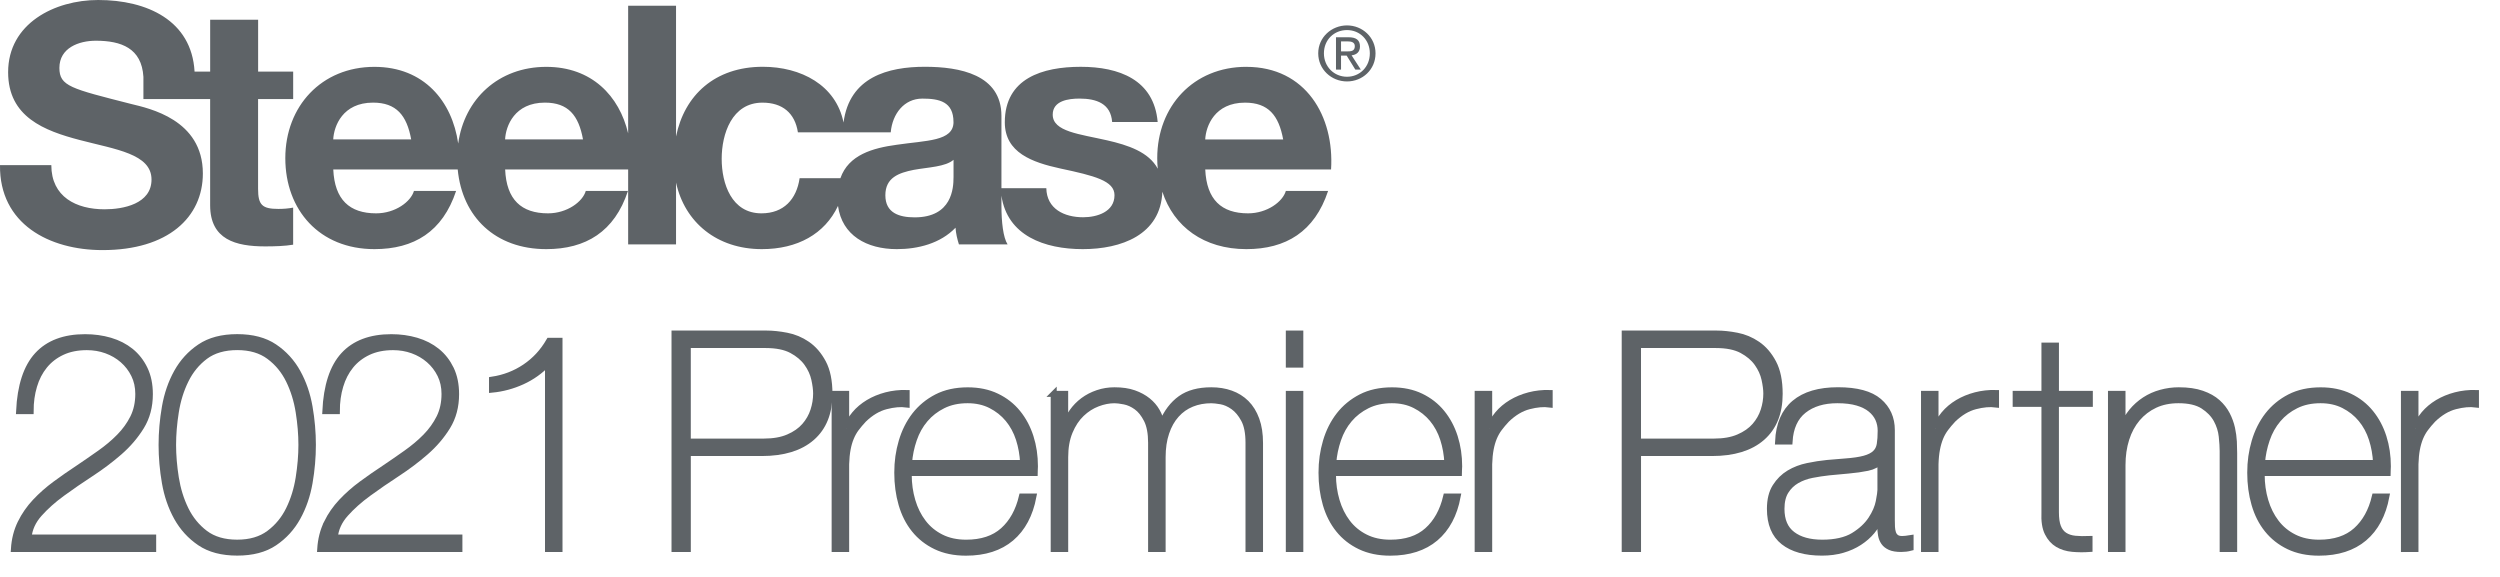 <?xml version="1.0" encoding="UTF-8"?> <svg xmlns="http://www.w3.org/2000/svg" width="104" height="24" viewBox="0 0 104 24" fill="none"><path d="M0.856 21.752C1.015 21.43 1.219 21.137 1.467 20.873C1.714 20.61 1.991 20.365 2.298 20.139C2.604 19.913 2.917 19.696 3.235 19.486C3.545 19.277 3.852 19.066 4.154 18.852C4.456 18.639 4.727 18.412 4.965 18.169C5.205 17.926 5.395 17.66 5.539 17.372C5.681 17.084 5.753 16.755 5.753 16.387C5.753 16.094 5.695 15.828 5.577 15.59C5.46 15.351 5.302 15.147 5.105 14.975C4.907 14.803 4.681 14.672 4.425 14.579C4.169 14.487 3.899 14.441 3.614 14.441C3.22 14.441 2.875 14.511 2.582 14.649C2.288 14.787 2.045 14.976 1.852 15.214C1.658 15.453 1.513 15.733 1.418 16.055C1.321 16.378 1.273 16.727 1.273 17.103H0.794C0.844 16.049 1.098 15.272 1.556 14.774C2.014 14.276 2.674 14.027 3.539 14.027C3.908 14.027 4.257 14.075 4.584 14.171C4.911 14.268 5.196 14.414 5.44 14.61C5.683 14.807 5.876 15.054 6.019 15.351C6.162 15.648 6.234 15.997 6.234 16.399C6.234 16.909 6.114 17.36 5.875 17.749C5.635 18.138 5.334 18.491 4.969 18.809C4.603 19.127 4.209 19.424 3.786 19.7C3.362 19.976 2.963 20.251 2.59 20.523C2.217 20.795 1.897 21.08 1.633 21.377C1.369 21.673 1.22 22.002 1.186 22.362H6.372V22.839H0.579C0.604 22.438 0.697 22.076 0.856 21.753V21.752Z" fill="#5E6367" stroke="#5E6367" stroke-width="0.25"></path><path d="M9.869 22.988C9.24 22.988 8.723 22.853 8.321 22.581C7.918 22.309 7.597 21.957 7.357 21.527C7.118 21.096 6.953 20.615 6.86 20.083C6.768 19.552 6.722 19.026 6.722 18.507C6.722 17.987 6.768 17.463 6.86 16.931C6.953 16.4 7.118 15.918 7.357 15.487C7.597 15.056 7.917 14.704 8.321 14.433C8.723 14.161 9.24 14.025 9.869 14.025C10.498 14.025 11.014 14.161 11.417 14.433C11.82 14.704 12.141 15.056 12.38 15.487C12.62 15.918 12.785 16.399 12.878 16.931C12.97 17.462 13.016 17.988 13.016 18.507C13.016 19.026 12.97 19.55 12.878 20.083C12.785 20.614 12.62 21.095 12.38 21.527C12.141 21.958 11.821 22.309 11.417 22.581C11.013 22.853 10.498 22.988 9.869 22.988ZM9.869 22.575C10.406 22.575 10.849 22.445 11.197 22.186C11.546 21.926 11.819 21.595 12.016 21.194C12.213 20.792 12.35 20.352 12.425 19.875C12.501 19.398 12.539 18.942 12.539 18.507C12.539 18.071 12.501 17.616 12.425 17.138C12.349 16.661 12.213 16.222 12.016 15.82C11.819 15.418 11.546 15.087 11.197 14.828C10.849 14.569 10.407 14.439 9.869 14.439C9.331 14.439 8.879 14.569 8.534 14.828C8.19 15.087 7.919 15.418 7.723 15.82C7.525 16.221 7.389 16.661 7.314 17.138C7.238 17.616 7.2 18.072 7.2 18.507C7.2 18.942 7.238 19.398 7.314 19.875C7.39 20.352 7.526 20.791 7.723 21.194C7.919 21.595 8.191 21.926 8.534 22.186C8.879 22.445 9.323 22.575 9.869 22.575Z" fill="#5E6367" stroke="#5E6367" stroke-width="0.25"></path><path d="M13.595 21.752C13.754 21.43 13.958 21.137 14.206 20.873C14.454 20.61 14.73 20.365 15.037 20.139C15.343 19.913 15.656 19.696 15.975 19.486C16.285 19.277 16.592 19.066 16.893 18.852C17.195 18.639 17.466 18.412 17.705 18.169C17.944 17.926 18.134 17.66 18.278 17.372C18.421 17.084 18.492 16.755 18.492 16.387C18.492 16.094 18.434 15.828 18.317 15.59C18.199 15.351 18.042 15.147 17.844 14.975C17.646 14.803 17.421 14.672 17.165 14.579C16.909 14.487 16.638 14.441 16.353 14.441C15.959 14.441 15.615 14.511 15.321 14.649C15.028 14.787 14.784 14.976 14.591 15.214C14.397 15.453 14.253 15.733 14.157 16.055C14.06 16.378 14.012 16.727 14.012 17.103H13.534C13.584 16.049 13.838 15.272 14.295 14.774C14.753 14.276 15.414 14.027 16.278 14.027C16.648 14.027 16.996 14.075 17.323 14.171C17.651 14.268 17.936 14.414 18.179 14.61C18.423 14.807 18.615 15.054 18.759 15.351C18.901 15.648 18.973 15.997 18.973 16.399C18.973 16.909 18.853 17.36 18.614 17.749C18.375 18.138 18.073 18.491 17.708 18.809C17.343 19.127 16.948 19.424 16.525 19.7C16.102 19.976 15.702 20.251 15.33 20.523C14.956 20.795 14.637 21.08 14.372 21.377C14.108 21.673 13.959 22.002 13.925 22.362H19.111V22.839H13.321C13.346 22.438 13.438 22.076 13.597 21.753L13.595 21.752Z" fill="#5E6367" stroke="#5E6367" stroke-width="0.25"></path><path d="M22.798 15.105C22.487 15.432 22.131 15.687 21.727 15.871C21.325 16.054 20.904 16.168 20.468 16.21V15.796C20.972 15.72 21.43 15.545 21.84 15.269C22.252 14.993 22.587 14.629 22.848 14.177H23.275V22.838H22.797V15.105H22.798Z" fill="#5E6367" stroke="#5E6367" stroke-width="0.25"></path><path d="M28.06 13.876H31.886C32.138 13.876 32.417 13.905 32.724 13.964C33.03 14.022 33.316 14.141 33.58 14.322C33.844 14.502 34.065 14.758 34.241 15.088C34.417 15.418 34.505 15.851 34.505 16.386C34.505 17.173 34.262 17.78 33.775 18.206C33.288 18.632 32.592 18.846 31.685 18.846H28.613V22.838H28.06V13.876ZM28.613 18.37H31.773C32.176 18.37 32.518 18.31 32.799 18.188C33.08 18.067 33.304 17.91 33.472 17.717C33.639 17.526 33.761 17.312 33.837 17.077C33.913 16.843 33.951 16.608 33.951 16.374C33.951 16.207 33.926 16.008 33.875 15.777C33.825 15.547 33.724 15.325 33.573 15.112C33.422 14.9 33.21 14.719 32.937 14.573C32.665 14.427 32.301 14.353 31.848 14.353H28.612V18.37H28.613Z" fill="#5E6367" stroke="#5E6367" stroke-width="0.25"></path><path d="M35.198 17.817H35.235C35.293 17.607 35.401 17.411 35.557 17.227C35.712 17.043 35.901 16.883 36.124 16.749C36.346 16.616 36.594 16.513 36.866 16.442C37.139 16.372 37.422 16.34 37.716 16.348V16.825C37.465 16.792 37.178 16.817 36.854 16.901C36.53 16.985 36.222 17.169 35.929 17.453C35.812 17.578 35.709 17.7 35.621 17.817C35.533 17.934 35.46 18.064 35.401 18.206C35.341 18.348 35.295 18.507 35.262 18.683C35.229 18.858 35.207 19.068 35.2 19.311V22.838H34.721V16.386H35.2V17.817H35.198Z" fill="#5E6367" stroke="#5E6367" stroke-width="0.25"></path><path d="M37.803 19.675V19.751C37.803 20.127 37.853 20.487 37.955 20.831C38.056 21.174 38.205 21.475 38.404 21.734C38.601 21.994 38.85 22.199 39.148 22.349C39.447 22.5 39.795 22.576 40.19 22.576C40.838 22.576 41.351 22.407 41.73 22.067C42.108 21.728 42.37 21.258 42.512 20.655H42.991C42.848 21.409 42.539 21.986 42.066 22.388C41.591 22.789 40.964 22.991 40.184 22.991C39.705 22.991 39.288 22.904 38.931 22.733C38.574 22.562 38.277 22.328 38.037 22.03C37.798 21.733 37.62 21.382 37.503 20.976C37.385 20.57 37.327 20.133 37.327 19.665C37.327 19.197 37.387 18.78 37.509 18.366C37.631 17.952 37.813 17.588 38.056 17.273C38.3 16.96 38.603 16.709 38.968 16.52C39.334 16.332 39.763 16.238 40.259 16.238C40.712 16.238 41.113 16.322 41.461 16.489C41.81 16.656 42.101 16.884 42.336 17.173C42.571 17.461 42.749 17.796 42.871 18.177C42.993 18.558 43.053 18.965 43.053 19.401C43.053 19.443 43.051 19.491 43.047 19.545C43.043 19.6 43.041 19.644 43.041 19.677H37.803V19.675ZM42.562 19.261C42.545 18.909 42.486 18.577 42.385 18.263C42.284 17.95 42.134 17.673 41.937 17.434C41.739 17.195 41.499 17.006 41.217 16.863C40.935 16.72 40.613 16.649 40.251 16.649C39.864 16.649 39.523 16.722 39.229 16.869C38.934 17.015 38.686 17.208 38.484 17.447C38.282 17.685 38.126 17.963 38.017 18.282C37.907 18.6 37.84 18.926 37.815 19.261H42.561H42.562Z" fill="#5E6367" stroke="#5E6367" stroke-width="0.25"></path><path d="M43.833 16.386H44.311V17.705H44.336C44.386 17.504 44.475 17.314 44.601 17.133C44.727 16.954 44.88 16.796 45.06 16.662C45.24 16.528 45.442 16.424 45.665 16.349C45.888 16.273 46.121 16.236 46.364 16.236C46.674 16.236 46.944 16.275 47.169 16.355C47.396 16.435 47.589 16.54 47.749 16.669C47.908 16.798 48.034 16.944 48.127 17.108C48.219 17.271 48.282 17.437 48.315 17.604H48.34C48.532 17.152 48.791 16.812 49.114 16.581C49.436 16.351 49.863 16.236 50.391 16.236C50.685 16.236 50.955 16.279 51.203 16.368C51.45 16.456 51.665 16.59 51.845 16.769C52.025 16.95 52.166 17.177 52.266 17.453C52.367 17.729 52.417 18.055 52.417 18.432V22.838H51.938V18.42C51.938 18.01 51.875 17.687 51.749 17.453C51.623 17.218 51.474 17.041 51.303 16.919C51.131 16.798 50.958 16.723 50.787 16.693C50.615 16.664 50.483 16.65 50.39 16.65C50.097 16.65 49.825 16.7 49.579 16.8C49.331 16.901 49.117 17.051 48.937 17.253C48.756 17.454 48.615 17.703 48.516 18C48.415 18.296 48.365 18.637 48.365 19.022V22.838H47.886V18.42C47.886 18.018 47.825 17.698 47.704 17.459C47.582 17.22 47.44 17.043 47.276 16.926C47.113 16.808 46.945 16.734 46.773 16.7C46.601 16.666 46.465 16.65 46.364 16.65C46.137 16.65 45.902 16.695 45.659 16.788C45.415 16.88 45.193 17.022 44.992 17.214C44.79 17.407 44.627 17.653 44.501 17.955C44.375 18.256 44.312 18.612 44.312 19.021V22.837H43.834V16.385L43.833 16.386Z" fill="#5E6367" stroke="#5E6367" stroke-width="0.25"></path><path d="M53.615 15.168V13.876H54.093V15.168H53.615ZM53.615 22.838V16.386H54.093V22.838H53.615Z" fill="#5E6367" stroke="#5E6367" stroke-width="0.25"></path><path d="M55.452 19.675V19.751C55.452 20.127 55.502 20.487 55.604 20.831C55.705 21.174 55.855 21.475 56.052 21.734C56.25 21.994 56.498 22.199 56.797 22.349C57.096 22.5 57.443 22.576 57.839 22.576C58.487 22.576 58.999 22.407 59.378 22.067C59.757 21.728 60.018 21.258 60.161 20.655H60.639C60.497 21.409 60.188 21.986 59.714 22.388C59.24 22.789 58.612 22.991 57.832 22.991C57.354 22.991 56.937 22.904 56.58 22.733C56.223 22.562 55.925 22.328 55.686 22.03C55.447 21.733 55.269 21.382 55.151 20.976C55.034 20.57 54.975 20.133 54.975 19.665C54.975 19.197 55.036 18.78 55.157 18.366C55.279 17.952 55.461 17.588 55.705 17.273C55.948 16.96 56.252 16.709 56.617 16.52C56.982 16.332 57.412 16.238 57.907 16.238C58.361 16.238 58.761 16.322 59.109 16.489C59.457 16.656 59.749 16.884 59.984 17.173C60.219 17.461 60.397 17.796 60.519 18.177C60.64 18.558 60.701 18.965 60.701 19.401C60.701 19.443 60.699 19.491 60.694 19.545C60.69 19.6 60.688 19.644 60.688 19.677H55.451L55.452 19.675ZM60.211 19.261C60.194 18.909 60.135 18.577 60.034 18.263C59.933 17.95 59.783 17.673 59.585 17.434C59.388 17.195 59.147 17.006 58.865 16.863C58.583 16.72 58.262 16.649 57.9 16.649C57.513 16.649 57.172 16.722 56.877 16.869C56.583 17.015 56.334 17.208 56.132 17.447C55.93 17.685 55.774 17.963 55.665 18.282C55.556 18.6 55.488 18.926 55.463 19.261H60.209H60.211Z" fill="#5E6367" stroke="#5E6367" stroke-width="0.25"></path><path d="M61.949 17.817H61.986C62.044 17.607 62.151 17.411 62.306 17.227C62.461 17.043 62.651 16.883 62.873 16.749C63.096 16.616 63.344 16.513 63.616 16.442C63.889 16.372 64.172 16.34 64.466 16.348V16.825C64.214 16.792 63.927 16.817 63.604 16.901C63.28 16.985 62.972 17.169 62.679 17.453C62.561 17.578 62.458 17.7 62.371 17.817C62.282 17.934 62.21 18.064 62.15 18.206C62.092 18.348 62.045 18.507 62.012 18.683C61.979 18.858 61.957 19.068 61.95 19.311V22.838H61.471V16.386H61.95V17.817H61.949Z" fill="#5E6367" stroke="#5E6367" stroke-width="0.25"></path><path d="M67.588 13.876H71.415C71.667 13.876 71.946 13.905 72.252 13.964C72.558 14.022 72.844 14.141 73.109 14.322C73.373 14.502 73.594 14.758 73.769 15.088C73.945 15.418 74.034 15.851 74.034 16.386C74.034 17.173 73.79 17.78 73.303 18.206C72.816 18.632 72.12 18.846 71.213 18.846H68.142V22.838H67.588V13.876ZM68.142 18.37H71.302C71.704 18.37 72.046 18.31 72.327 18.188C72.608 18.067 72.833 17.91 73.001 17.717C73.168 17.526 73.29 17.312 73.366 17.077C73.442 16.843 73.479 16.608 73.479 16.374C73.479 16.207 73.454 16.008 73.403 15.777C73.353 15.547 73.252 15.325 73.101 15.112C72.951 14.9 72.738 14.719 72.466 14.573C72.193 14.427 71.83 14.353 71.376 14.353H68.141V18.37H68.142Z" fill="#5E6367" stroke="#5E6367" stroke-width="0.25"></path><path d="M78.225 21.558H78.2C78.124 21.751 78.015 21.933 77.873 22.104C77.73 22.275 77.555 22.429 77.35 22.562C77.144 22.696 76.911 22.801 76.651 22.876C76.391 22.951 76.105 22.989 75.795 22.989C75.106 22.989 74.573 22.84 74.196 22.543C73.818 22.246 73.629 21.787 73.629 21.168C73.629 20.791 73.705 20.484 73.856 20.246C74.007 20.007 74.198 19.819 74.429 19.68C74.66 19.542 74.916 19.444 75.197 19.386C75.478 19.328 75.748 19.285 76.008 19.26L76.751 19.198C77.095 19.173 77.366 19.134 77.562 19.079C77.759 19.025 77.909 18.949 78.01 18.852C78.111 18.756 78.173 18.633 78.198 18.482C78.223 18.332 78.236 18.143 78.236 17.917C78.236 17.741 78.202 17.578 78.135 17.427C78.067 17.277 77.963 17.143 77.82 17.026C77.677 16.908 77.492 16.816 77.266 16.75C77.039 16.683 76.763 16.649 76.435 16.649C75.855 16.649 75.388 16.791 75.031 17.075C74.674 17.36 74.48 17.791 74.445 18.368H73.967C74 17.656 74.229 17.123 74.653 16.767C75.076 16.411 75.678 16.234 76.459 16.234C77.239 16.234 77.808 16.387 78.165 16.693C78.522 16.999 78.7 17.398 78.7 17.892V21.645C78.7 21.738 78.702 21.83 78.706 21.921C78.71 22.014 78.725 22.097 78.75 22.172C78.775 22.248 78.816 22.308 78.876 22.354C78.934 22.399 79.018 22.423 79.127 22.423C79.212 22.423 79.329 22.411 79.48 22.386V22.788C79.354 22.821 79.224 22.837 79.09 22.837C78.896 22.837 78.743 22.812 78.63 22.762C78.517 22.711 78.43 22.644 78.372 22.56C78.313 22.476 78.273 22.379 78.252 22.266C78.231 22.153 78.221 22.029 78.221 21.895V21.556L78.225 21.558ZM78.225 19.173C78.108 19.315 77.93 19.412 77.691 19.462C77.451 19.511 77.185 19.55 76.891 19.575L76.086 19.65C75.851 19.675 75.616 19.712 75.381 19.757C75.146 19.803 74.933 19.881 74.745 19.99C74.557 20.099 74.403 20.247 74.285 20.436C74.168 20.623 74.109 20.868 74.109 21.17C74.109 21.647 74.26 22.001 74.563 22.23C74.865 22.461 75.281 22.576 75.809 22.576C76.338 22.576 76.787 22.477 77.106 22.281C77.425 22.085 77.668 21.859 77.836 21.604C78.004 21.349 78.111 21.102 78.157 20.863C78.202 20.625 78.226 20.464 78.226 20.38V19.174L78.225 19.173Z" fill="#5E6367" stroke="#5E6367" stroke-width="0.25"></path><path d="M80.516 17.817H80.554C80.612 17.607 80.719 17.411 80.874 17.227C81.029 17.043 81.218 16.883 81.441 16.749C81.664 16.616 81.911 16.513 82.184 16.442C82.456 16.372 82.739 16.34 83.034 16.348V16.825C82.782 16.792 82.495 16.817 82.171 16.901C81.848 16.985 81.54 17.169 81.246 17.453C81.129 17.578 81.026 17.7 80.939 17.817C80.85 17.934 80.777 18.064 80.718 18.206C80.66 18.348 80.613 18.507 80.58 18.683C80.546 18.858 80.524 19.068 80.517 19.311V22.838H80.039V16.386H80.517V17.817H80.516Z" fill="#5E6367" stroke="#5E6367" stroke-width="0.25"></path><path d="M86.936 16.8H85.526V21.307C85.526 21.566 85.555 21.772 85.615 21.922C85.673 22.073 85.763 22.188 85.885 22.268C86.007 22.347 86.153 22.395 86.326 22.412C86.498 22.428 86.698 22.433 86.924 22.424V22.838C86.681 22.855 86.444 22.853 86.213 22.832C85.982 22.811 85.779 22.748 85.602 22.644C85.426 22.539 85.285 22.383 85.181 22.173C85.076 21.964 85.032 21.675 85.049 21.307V16.8H83.852V16.386H85.049V14.378H85.527V16.386H86.937V16.8H86.936Z" fill="#5E6367" stroke="#5E6367" stroke-width="0.25"></path><path d="M87.817 16.386H88.296V17.767H88.321C88.405 17.524 88.525 17.309 88.68 17.121C88.835 16.933 89.016 16.771 89.221 16.637C89.427 16.503 89.651 16.403 89.894 16.337C90.138 16.27 90.385 16.236 90.637 16.236C91.015 16.236 91.336 16.282 91.6 16.374C91.865 16.466 92.081 16.587 92.249 16.738C92.416 16.888 92.548 17.058 92.645 17.246C92.742 17.434 92.81 17.625 92.853 17.818C92.895 18.011 92.919 18.197 92.929 18.376C92.937 18.557 92.941 18.713 92.941 18.847V22.839H92.463V18.759C92.463 18.6 92.45 18.399 92.425 18.156C92.4 17.913 92.326 17.681 92.205 17.459C92.083 17.237 91.898 17.047 91.651 16.887C91.404 16.729 91.061 16.649 90.626 16.649C90.256 16.649 89.928 16.716 89.643 16.85C89.358 16.984 89.115 17.171 88.913 17.408C88.711 17.647 88.558 17.931 88.453 18.262C88.348 18.593 88.296 18.955 88.296 19.348V22.838H87.817V16.386Z" fill="#5E6367" stroke="#5E6367" stroke-width="0.25"></path><path d="M94.086 19.675V19.751C94.086 20.127 94.136 20.487 94.238 20.831C94.339 21.174 94.489 21.475 94.687 21.734C94.884 21.994 95.133 22.199 95.432 22.349C95.73 22.5 96.078 22.576 96.473 22.576C97.121 22.576 97.634 22.407 98.013 22.067C98.391 21.728 98.653 21.258 98.795 20.655H99.274C99.131 21.409 98.822 21.986 98.349 22.388C97.874 22.789 97.247 22.991 96.467 22.991C95.988 22.991 95.571 22.904 95.214 22.733C94.857 22.562 94.56 22.328 94.32 22.03C94.081 21.733 93.903 21.382 93.786 20.976C93.668 20.57 93.61 20.133 93.61 19.665C93.61 19.197 93.67 18.78 93.792 18.366C93.914 17.952 94.096 17.588 94.339 17.273C94.583 16.96 94.886 16.709 95.252 16.52C95.617 16.332 96.046 16.238 96.542 16.238C96.995 16.238 97.396 16.322 97.743 16.489C98.092 16.656 98.383 16.884 98.618 17.173C98.853 17.461 99.031 17.796 99.153 18.177C99.275 18.558 99.335 18.965 99.335 19.401C99.335 19.443 99.333 19.491 99.329 19.545C99.325 19.6 99.323 19.644 99.323 19.677H94.085L94.086 19.675ZM98.845 19.261C98.829 18.909 98.769 18.577 98.668 18.263C98.567 17.95 98.418 17.673 98.22 17.434C98.022 17.195 97.782 17.006 97.5 16.863C97.218 16.72 96.897 16.649 96.534 16.649C96.147 16.649 95.806 16.722 95.512 16.869C95.217 17.015 94.969 17.208 94.767 17.447C94.565 17.685 94.409 17.963 94.3 18.282C94.19 18.6 94.123 18.926 94.098 19.261H98.844H98.845Z" fill="#5E6367" stroke="#5E6367" stroke-width="0.25"></path><path d="M100.482 17.817H100.519C100.577 17.607 100.684 17.411 100.839 17.227C100.994 17.043 101.184 16.883 101.406 16.749C101.629 16.616 101.877 16.513 102.149 16.442C102.422 16.372 102.705 16.34 102.999 16.348V16.825C102.748 16.792 102.46 16.817 102.137 16.901C101.813 16.985 101.505 17.169 101.212 17.453C101.094 17.578 100.991 17.7 100.904 17.817C100.816 17.934 100.743 18.064 100.683 18.206C100.625 18.348 100.578 18.507 100.545 18.683C100.512 18.858 100.49 19.068 100.483 19.311V22.838H100.004V16.386H100.483V17.817H100.482Z" fill="#5E6367" stroke="#5E6367" stroke-width="0.25"></path><path d="M10.738 4.122H12.196V2.978H10.738V0.821H8.743V2.978H8.094C7.973 0.846 6.109 0 4.085 0C2.273 0 0.338 0.976 0.338 3.003C0.338 4.867 1.84 5.438 3.326 5.827C4.801 6.216 6.303 6.397 6.303 7.469C6.303 8.484 5.123 8.707 4.352 8.707C3.171 8.707 2.135 8.191 2.135 6.869H0C-0.029 9.319 2.05 10.404 4.268 10.404C6.99 10.404 8.439 9.04 8.439 7.216C8.439 4.965 6.19 4.507 5.46 4.326C2.948 3.685 2.471 3.588 2.471 2.824C2.471 1.989 3.285 1.694 3.987 1.694C5.039 1.694 5.895 2.002 5.966 3.197V4.12H8.742V8.539C8.742 9.971 9.811 10.25 11.032 10.25C11.424 10.25 11.857 10.237 12.195 10.179V8.637C11.987 8.676 11.79 8.691 11.58 8.691C10.905 8.691 10.736 8.525 10.736 7.856V4.119L10.738 4.122ZM53.38 5.801H50.137C50.165 5.243 50.531 4.27 51.791 4.27C52.763 4.27 53.196 4.799 53.38 5.801ZM39.666 7.385C39.666 7.817 39.609 9.042 38.052 9.042C37.405 9.042 36.831 8.86 36.831 8.123C36.831 7.387 37.391 7.19 38.013 7.066C38.626 6.955 39.329 6.941 39.667 6.648V7.385H39.666ZM39.666 5.077C39.666 5.883 38.527 5.84 37.307 6.022C36.306 6.158 35.3 6.44 34.961 7.413H33.264C33.136 8.29 32.603 8.875 31.676 8.875C30.43 8.875 30.022 7.636 30.022 6.607C30.022 5.577 30.443 4.27 31.718 4.27C32.549 4.27 33.069 4.701 33.193 5.506H37.054C37.124 4.728 37.616 4.102 38.369 4.102C39.073 4.102 39.665 4.228 39.665 5.076M24.253 5.8H21.012C21.039 5.242 21.404 4.269 22.667 4.269C23.637 4.269 24.072 4.798 24.253 5.8ZM17.104 5.8H13.862C13.891 5.242 14.254 4.269 15.519 4.269C16.486 4.269 16.924 4.798 17.105 5.8M51.847 2.78C49.646 2.78 48.141 4.422 48.141 6.579C48.141 6.725 48.148 6.876 48.163 7.019C47.789 6.322 46.927 6.037 46.056 5.838C44.914 5.576 43.793 5.478 43.793 4.769C43.793 4.186 44.454 4.101 44.906 4.101C45.616 4.101 46.209 4.311 46.265 5.075H48.159C48.006 3.31 46.545 2.779 44.959 2.779C43.373 2.779 41.8 3.253 41.8 5.088C41.8 6.355 42.951 6.756 44.104 7.008C45.538 7.314 46.363 7.521 46.363 8.12C46.363 8.817 45.632 9.038 45.058 9.038C44.272 9.038 43.544 8.69 43.527 7.829H41.66V4.823C41.66 3.098 39.92 2.778 38.475 2.778C36.947 2.778 35.337 3.202 35.091 5.097C34.777 3.537 33.317 2.778 31.733 2.778C29.74 2.778 28.471 3.961 28.123 5.678V0.238H26.131V5.549C25.763 3.991 24.619 2.781 22.725 2.781C20.735 2.781 19.315 4.123 19.061 5.971C18.811 4.214 17.639 2.781 15.577 2.781C13.373 2.781 11.869 4.424 11.869 6.58C11.869 8.736 13.289 10.364 15.577 10.364C17.22 10.364 18.412 9.641 18.974 7.943H17.22C17.094 8.387 16.447 8.875 15.647 8.875C14.538 8.875 13.92 8.304 13.864 7.051H19.041C19.23 9.023 20.603 10.364 22.725 10.364C24.368 10.364 25.564 9.641 26.123 7.943H24.368C24.244 8.387 23.596 8.875 22.797 8.875C21.687 8.875 21.068 8.304 21.014 7.051H26.131V10.168H28.123V7.595C28.486 9.255 29.829 10.364 31.692 10.364C33.171 10.364 34.308 9.736 34.861 8.566C35.027 9.79 36.05 10.364 37.308 10.364C38.192 10.364 39.12 10.128 39.75 9.473C39.766 9.71 39.821 9.948 39.892 10.168H41.916C41.73 9.877 41.66 9.223 41.66 8.566V8.139C41.9 9.806 43.453 10.364 45.044 10.364C46.636 10.364 48.286 9.776 48.354 7.976C48.828 9.431 50.08 10.364 51.848 10.364C53.491 10.364 54.687 9.641 55.249 7.943H53.491C53.366 8.387 52.717 8.875 51.919 8.875C50.81 8.875 50.195 8.304 50.138 7.051H55.372C55.514 4.84 54.321 2.781 51.848 2.781M56.032 2.139H55.787V1.722H56.066C56.207 1.722 56.36 1.753 56.36 1.919C56.36 2.128 56.205 2.139 56.033 2.139M56.61 2.895L56.226 2.302C56.423 2.279 56.575 2.173 56.575 1.932C56.575 1.667 56.417 1.55 56.098 1.55H55.577V2.895H55.787V2.312H56.021L56.381 2.895H56.61ZM56.985 2.219C56.985 2.782 56.566 3.193 56.035 3.193C55.504 3.193 55.075 2.781 55.075 2.219C55.075 1.656 55.495 1.251 56.035 1.251C56.575 1.251 56.985 1.667 56.985 2.219ZM57.222 2.219C57.222 1.55 56.675 1.057 56.035 1.057C55.395 1.057 54.838 1.55 54.838 2.219C54.838 2.887 55.387 3.388 56.035 3.388C56.683 3.388 57.222 2.895 57.222 2.219Z" fill="#5E6367"></path></svg> 